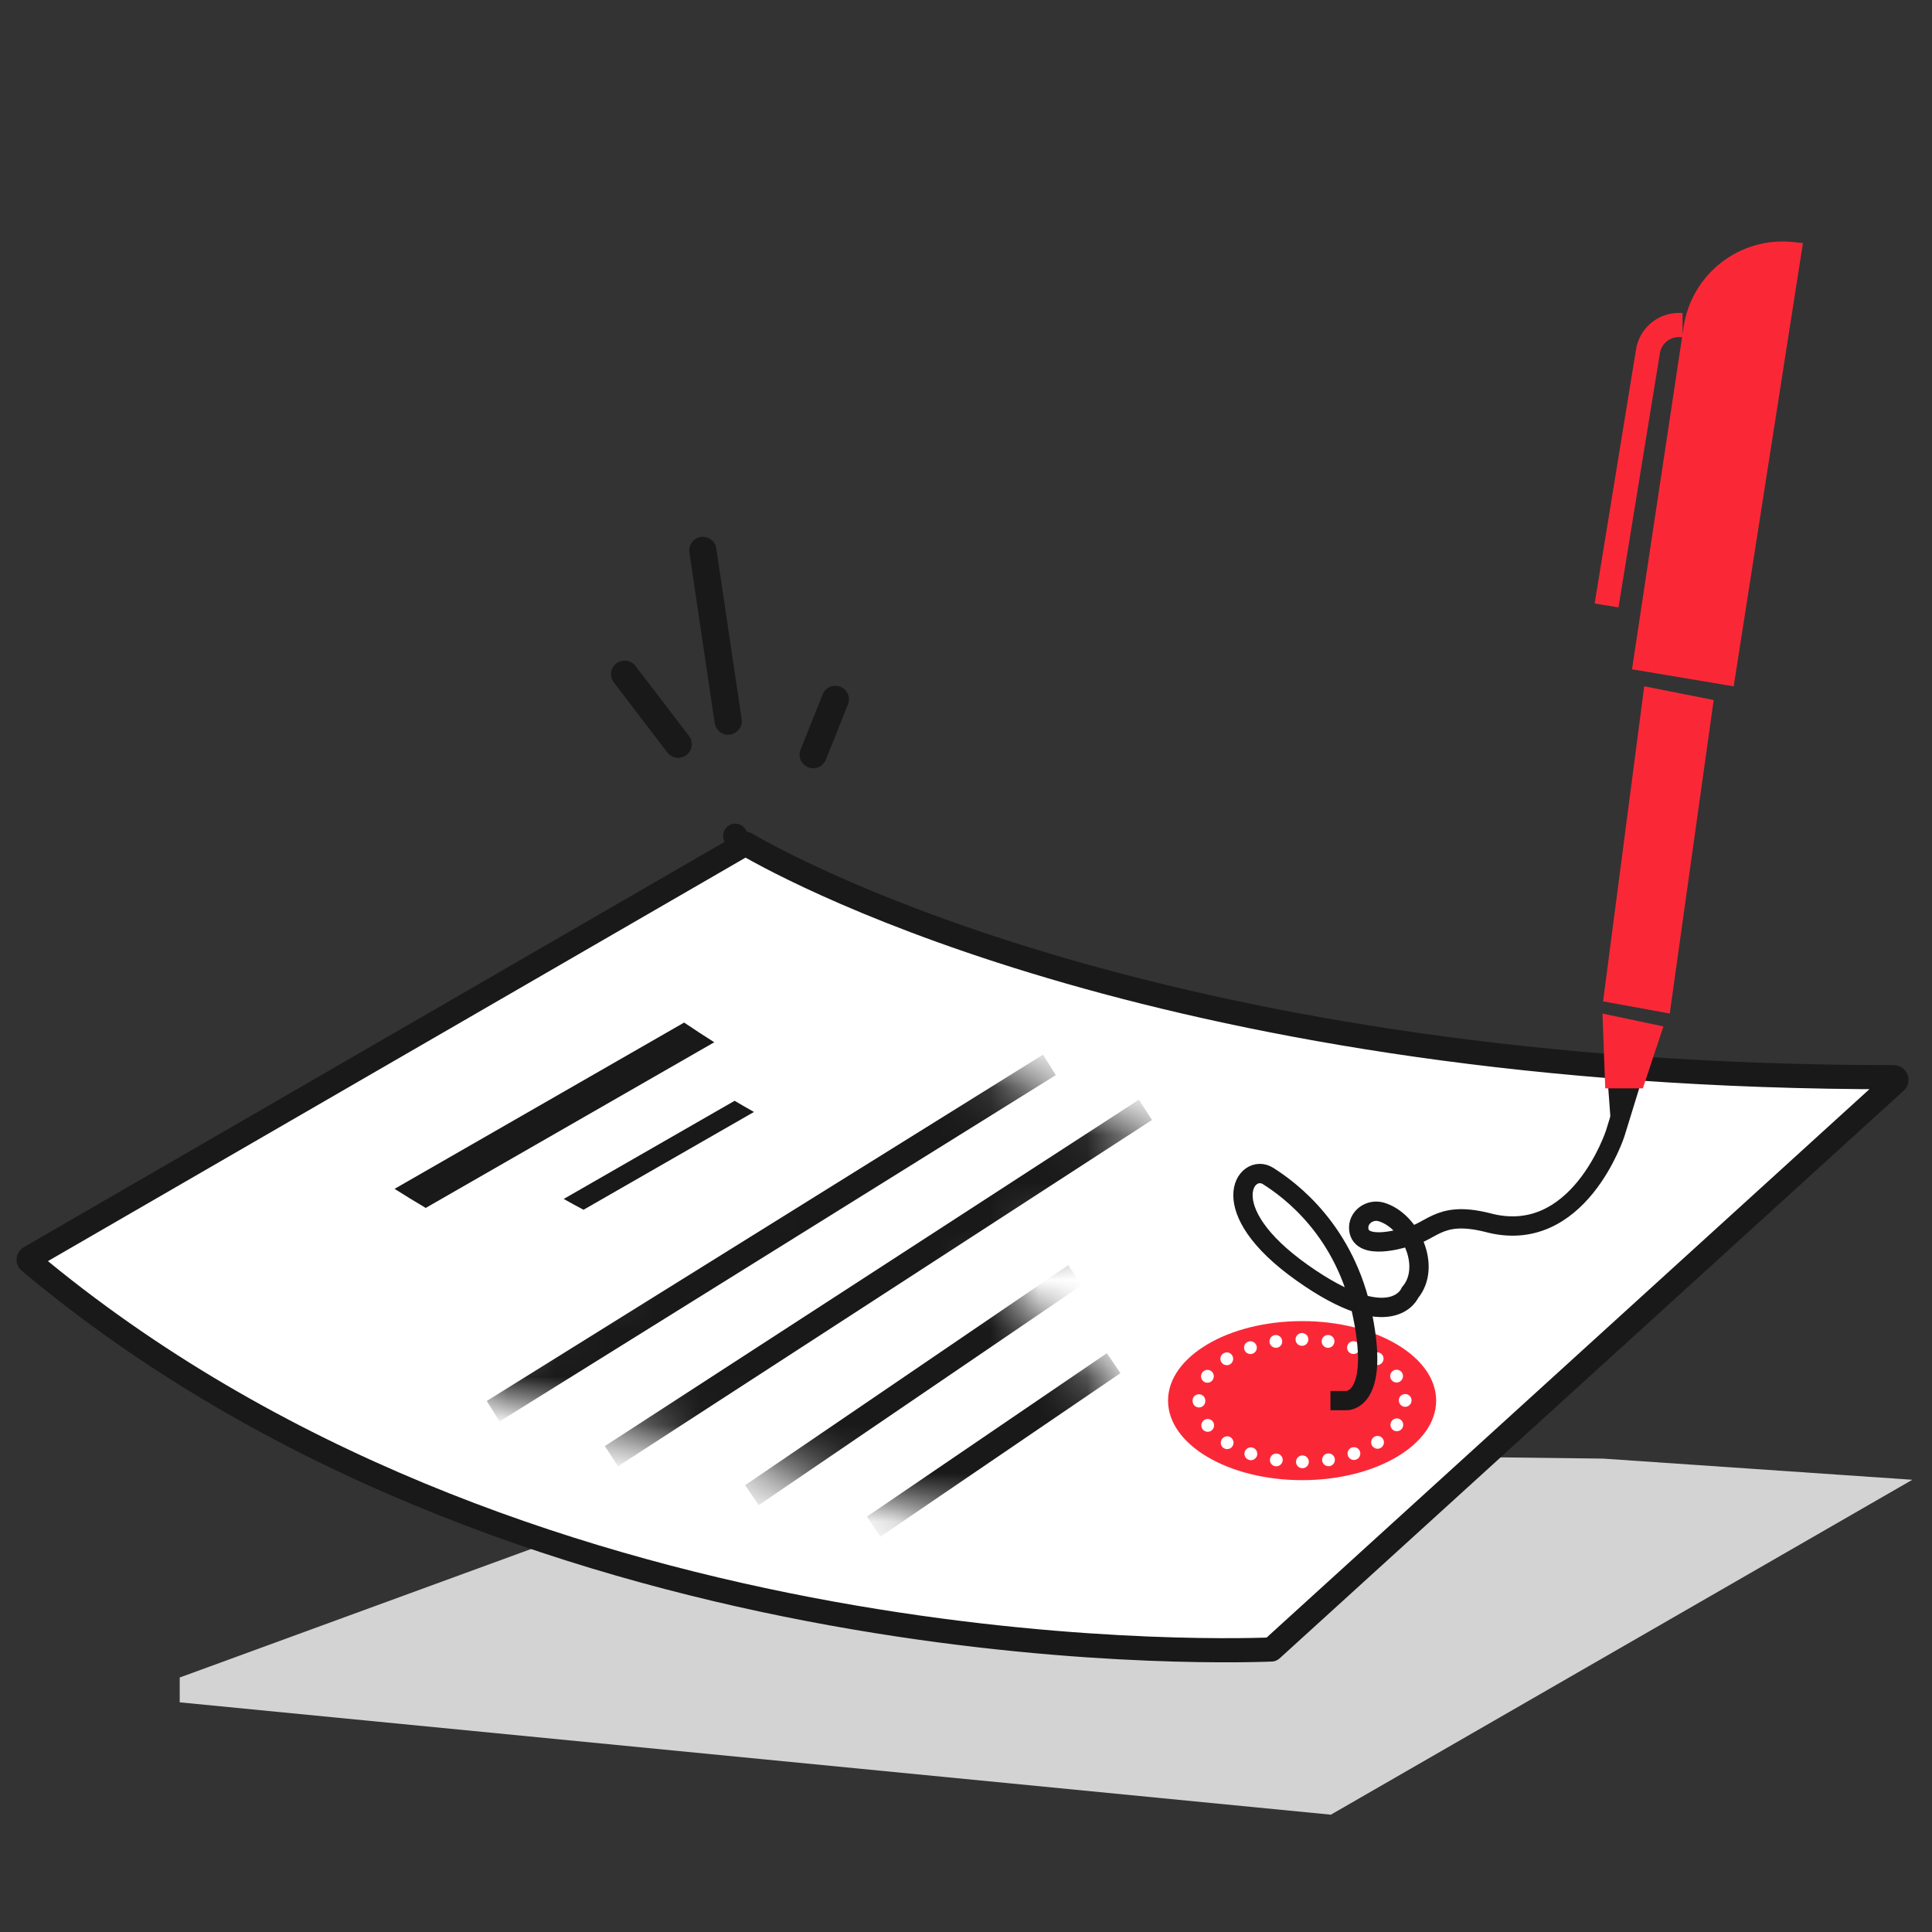 <svg width="40" height="40" viewBox="0 0 40 40" fill="none" xmlns="http://www.w3.org/2000/svg">
<rect x="0" y="0" width="40" height="40" fill="#333333" stroke="none"/>
<path d="M33.191 30.199L39.593 30.637L27.554 37.571L3.721 35.245V34.731L16.656 30L33.191 30.199Z" fill="#D3D3D3"/>
<path d="M0.616 26.039L15.435 17.468C16.513 18.095 24.304 22.305 39.206 22.302C39.222 22.302 39.232 22.306 39.239 22.311C39.247 22.317 39.255 22.327 39.26 22.339C39.265 22.351 39.265 22.362 39.264 22.37C39.263 22.375 39.26 22.383 39.249 22.393L26.337 34.139C26.332 34.144 26.328 34.147 26.326 34.149C26.324 34.15 26.323 34.15 26.323 34.151C26.322 34.151 26.321 34.151 26.32 34.151C25.677 34.176 21.763 34.279 16.75 33.318C11.735 32.356 5.637 30.332 0.609 26.117C0.584 26.096 0.587 26.056 0.616 26.039ZM15.221 17.303C15.226 17.311 15.231 17.319 15.236 17.326C15.231 17.319 15.226 17.311 15.221 17.303L15.221 17.303Z" fill="white" stroke="#191919" stroke-width="0.5" stroke-miterlimit="10" stroke-linejoin="round"/>
<path d="M14.788 21.579L8.814 25.009C8.598 24.881 8.384 24.75 8.169 24.614L14.164 21.171C14.371 21.311 14.579 21.446 14.788 21.579Z" fill="#191919"/>
<path d="M15.61 23.022L12.081 25.047C11.944 24.974 11.808 24.9 11.671 24.823L15.209 22.791H15.21C15.343 22.87 15.477 22.947 15.61 23.022Z" fill="#191919"/>
<path d="M26.958 29.886C27.784 29.886 28.453 29.489 28.453 28.999C28.453 28.509 27.784 28.111 26.958 28.111C26.133 28.111 25.464 28.509 25.464 28.999C25.464 29.489 26.133 29.886 26.958 29.886Z" fill="#FA2837"/>
<path d="M34.835 6.729H34.757C34.434 6.729 34.161 6.968 34.117 7.288L33.262 12.535" stroke="#FA2837" stroke-width="0.5" stroke-miterlimit="10"/>
<path d="M33.789 13.857L35.894 14.21L37.328 5.032L37.119 5.011C36.019 4.897 35.023 5.67 34.858 6.767L33.789 13.858V13.857Z" fill="#FA2837"/>
<path d="M34.042 14.209L33.19 20.732L34.57 20.984L35.48 14.493L34.042 14.209Z" fill="#FA2837"/>
<mask id="mask0_8994_18148" style="mask-type:alpha" maskUnits="userSpaceOnUse" x="9" y="21" width="16" height="12">
<path d="M21.959 32.135L9.199 28.551L18.897 21.383L24.511 23.943L20.428 26.503L23.49 29.063L21.959 32.135Z" fill="black"/>
</mask>
<g mask="url(#mask0_8994_18148)">
<path d="M12.659 30.149L23.715 22.978" stroke="#191919" stroke-width="0.5" stroke-miterlimit="10"/>
<path d="M15.568 30.956L22.257 26.4" stroke="#191919" stroke-width="0.5" stroke-miterlimit="10"/>
<path d="M18.088 31.608L23.057 28.223" stroke="#191919" stroke-width="0.5" stroke-miterlimit="10"/>
<path d="M21.727 22.047L10.21 29.218" stroke="#191919" stroke-width="0.5" stroke-miterlimit="10"/>
</g>
<path d="M33.257 21.98L33.379 23.634L33.442 23.652L34.156 21.904L33.257 21.98Z" fill="#191919"/>
<path d="M26.959 30.645C28.491 30.645 29.734 29.908 29.734 28.998C29.734 28.089 28.491 27.352 26.959 27.352C25.426 27.352 24.183 28.089 24.183 28.998C24.183 29.908 25.426 30.645 26.959 30.645Z" fill="#FA2837"/>
<path d="M26.833 30.267C26.833 30.192 26.891 30.134 26.965 30.133C27.038 30.133 27.098 30.192 27.098 30.265C27.098 30.339 27.038 30.398 26.965 30.398C26.892 30.398 26.833 30.34 26.833 30.267ZM26.405 30.357C26.332 30.347 26.282 30.279 26.294 30.206C26.304 30.134 26.372 30.084 26.445 30.096C26.516 30.106 26.567 30.174 26.556 30.246C26.545 30.312 26.488 30.358 26.425 30.358C26.425 30.358 26.412 30.358 26.405 30.358V30.357ZM27.374 30.244C27.364 30.171 27.413 30.104 27.484 30.093C27.557 30.081 27.624 30.131 27.636 30.203C27.647 30.276 27.598 30.344 27.525 30.356C27.525 30.356 27.512 30.356 27.505 30.356C27.44 30.356 27.385 30.308 27.374 30.243V30.244ZM25.856 30.224C25.785 30.201 25.748 30.126 25.772 30.057C25.796 29.987 25.87 29.949 25.94 29.973C26.009 29.996 26.046 30.072 26.024 30.142C26.004 30.197 25.952 30.232 25.898 30.232C25.883 30.232 25.869 30.23 25.856 30.224ZM27.907 30.138C27.883 30.069 27.92 29.993 27.988 29.969C28.057 29.945 28.133 29.981 28.157 30.052C28.18 30.121 28.143 30.197 28.075 30.22C28.06 30.226 28.046 30.227 28.031 30.227C27.977 30.227 27.925 30.192 27.907 30.138ZM25.337 29.983C25.274 29.944 25.256 29.862 25.296 29.799C25.334 29.738 25.415 29.718 25.477 29.757C25.539 29.797 25.558 29.878 25.519 29.94C25.494 29.981 25.45 30.003 25.407 30.003C25.383 30.003 25.359 29.996 25.337 29.983ZM28.408 29.933C28.37 29.871 28.388 29.79 28.449 29.75C28.512 29.71 28.594 29.729 28.632 29.791C28.672 29.852 28.653 29.935 28.591 29.975C28.57 29.988 28.545 29.995 28.521 29.995C28.477 29.995 28.435 29.973 28.408 29.933ZM24.898 29.59C24.855 29.531 24.866 29.449 24.925 29.405C24.983 29.36 25.066 29.372 25.11 29.431C25.154 29.49 25.142 29.573 25.084 29.617C25.06 29.635 25.032 29.644 25.004 29.644C24.965 29.644 24.924 29.625 24.898 29.59ZM28.843 29.607C28.783 29.564 28.77 29.481 28.813 29.421C28.856 29.362 28.939 29.349 28.997 29.392C29.057 29.435 29.07 29.518 29.027 29.578C29.001 29.613 28.96 29.632 28.919 29.632C28.893 29.632 28.865 29.624 28.843 29.607ZM24.69 29.01V29.002V28.998C24.69 28.925 24.75 28.867 24.823 28.867C24.896 28.867 24.955 28.925 24.955 28.998V29.004V29.006C24.955 29.079 24.898 29.14 24.824 29.14C24.751 29.14 24.693 29.082 24.692 29.01H24.69ZM28.96 28.996C28.96 28.921 29.019 28.862 29.091 28.862C29.166 28.862 29.225 28.92 29.225 28.993C29.225 29.066 29.167 29.126 29.094 29.127C29.021 29.127 28.962 29.067 28.962 28.996H28.96ZM24.921 28.603C24.861 28.559 24.848 28.475 24.892 28.417C24.935 28.357 25.017 28.344 25.077 28.387C25.135 28.431 25.148 28.514 25.105 28.573C25.08 28.609 25.039 28.628 24.998 28.628C24.971 28.628 24.943 28.62 24.921 28.603ZM28.808 28.569C28.764 28.511 28.778 28.427 28.836 28.384C28.894 28.341 28.978 28.353 29.021 28.411C29.065 28.471 29.052 28.553 28.994 28.597C28.97 28.615 28.942 28.624 28.914 28.624C28.874 28.624 28.835 28.605 28.808 28.569ZM25.288 28.204C25.248 28.142 25.266 28.059 25.329 28.021C25.39 27.981 25.472 28 25.511 28.062C25.55 28.125 25.531 28.206 25.47 28.245C25.448 28.259 25.424 28.265 25.399 28.265C25.355 28.265 25.313 28.244 25.288 28.204ZM28.443 28.243C28.38 28.204 28.362 28.122 28.4 28.059C28.439 27.998 28.521 27.98 28.583 28.018C28.645 28.057 28.664 28.139 28.624 28.201C28.6 28.241 28.556 28.263 28.513 28.263C28.489 28.263 28.464 28.256 28.443 28.243ZM25.764 27.945C25.74 27.876 25.776 27.8 25.846 27.776C25.915 27.753 25.991 27.79 26.014 27.859C26.038 27.928 26.001 28.004 25.932 28.027C25.918 28.033 25.903 28.034 25.889 28.034C25.834 28.034 25.783 28 25.764 27.945ZM27.979 28.026C27.91 28.002 27.873 27.927 27.897 27.858C27.921 27.788 27.997 27.751 28.065 27.775C28.134 27.798 28.171 27.873 28.147 27.944C28.129 27.998 28.077 28.033 28.022 28.033C28.008 28.033 27.994 28.03 27.979 28.026ZM26.285 27.794C26.273 27.721 26.323 27.653 26.394 27.642C26.467 27.63 26.535 27.681 26.545 27.753C26.557 27.826 26.507 27.893 26.436 27.904C26.436 27.904 26.422 27.904 26.416 27.904C26.351 27.904 26.294 27.858 26.285 27.792V27.794ZM27.476 27.904C27.403 27.892 27.354 27.824 27.365 27.753C27.375 27.68 27.444 27.629 27.516 27.641C27.589 27.652 27.638 27.719 27.627 27.792C27.616 27.858 27.561 27.905 27.496 27.905C27.496 27.905 27.483 27.905 27.476 27.905V27.904ZM26.956 27.864C26.882 27.864 26.823 27.806 26.823 27.731C26.823 27.658 26.882 27.599 26.956 27.599C27.029 27.599 27.088 27.658 27.088 27.731C27.088 27.806 27.029 27.864 26.956 27.864Z" fill="white"/>
<path d="M27.546 28.998H27.872C27.872 28.998 28.571 29.037 28.215 27.257C27.859 25.477 26.706 24.633 26.253 24.347C25.8 24.062 25.088 25.023 26.957 26.349C28.827 27.674 29.193 26.764 29.193 26.764C29.646 26.225 29.203 25.271 28.598 25.092C28.359 25.022 28.105 25.205 28.132 25.453C28.179 25.904 29.052 25.631 29.052 25.631C29.648 25.552 29.734 25.048 30.788 25.309C32.678 25.828 33.442 23.464 33.442 23.464L33.893 22" stroke="#191919" stroke-width="0.4" stroke-miterlimit="10"/>
<path d="M33.178 20.985L34.439 21.251L34.014 22.533H33.235L33.178 20.985Z" fill="#FA2837"/>
<path d="M15.296 15.107C15.253 15.16 15.191 15.198 15.118 15.209C14.964 15.232 14.82 15.126 14.797 14.972L14.273 11.438C14.25 11.284 14.356 11.14 14.51 11.117C14.664 11.094 14.807 11.201 14.83 11.355L15.355 14.889C15.367 14.97 15.344 15.047 15.296 15.107Z" fill="#191919"/>
<path d="M14.261 15.584C14.247 15.602 14.231 15.618 14.212 15.632C14.089 15.727 13.912 15.703 13.817 15.58L12.709 14.13C12.615 14.007 12.638 13.83 12.762 13.735C12.886 13.641 13.062 13.664 13.157 13.788L14.265 15.237C14.345 15.342 14.34 15.486 14.261 15.584Z" fill="#191919"/>
<path d="M17.056 15.8C16.981 15.895 16.849 15.933 16.731 15.886C16.587 15.828 16.517 15.664 16.575 15.519L17.033 14.375C17.091 14.231 17.255 14.161 17.4 14.219C17.544 14.277 17.614 14.441 17.556 14.585L17.098 15.729C17.087 15.755 17.073 15.779 17.056 15.8Z" fill="#191919"/>
</svg>
